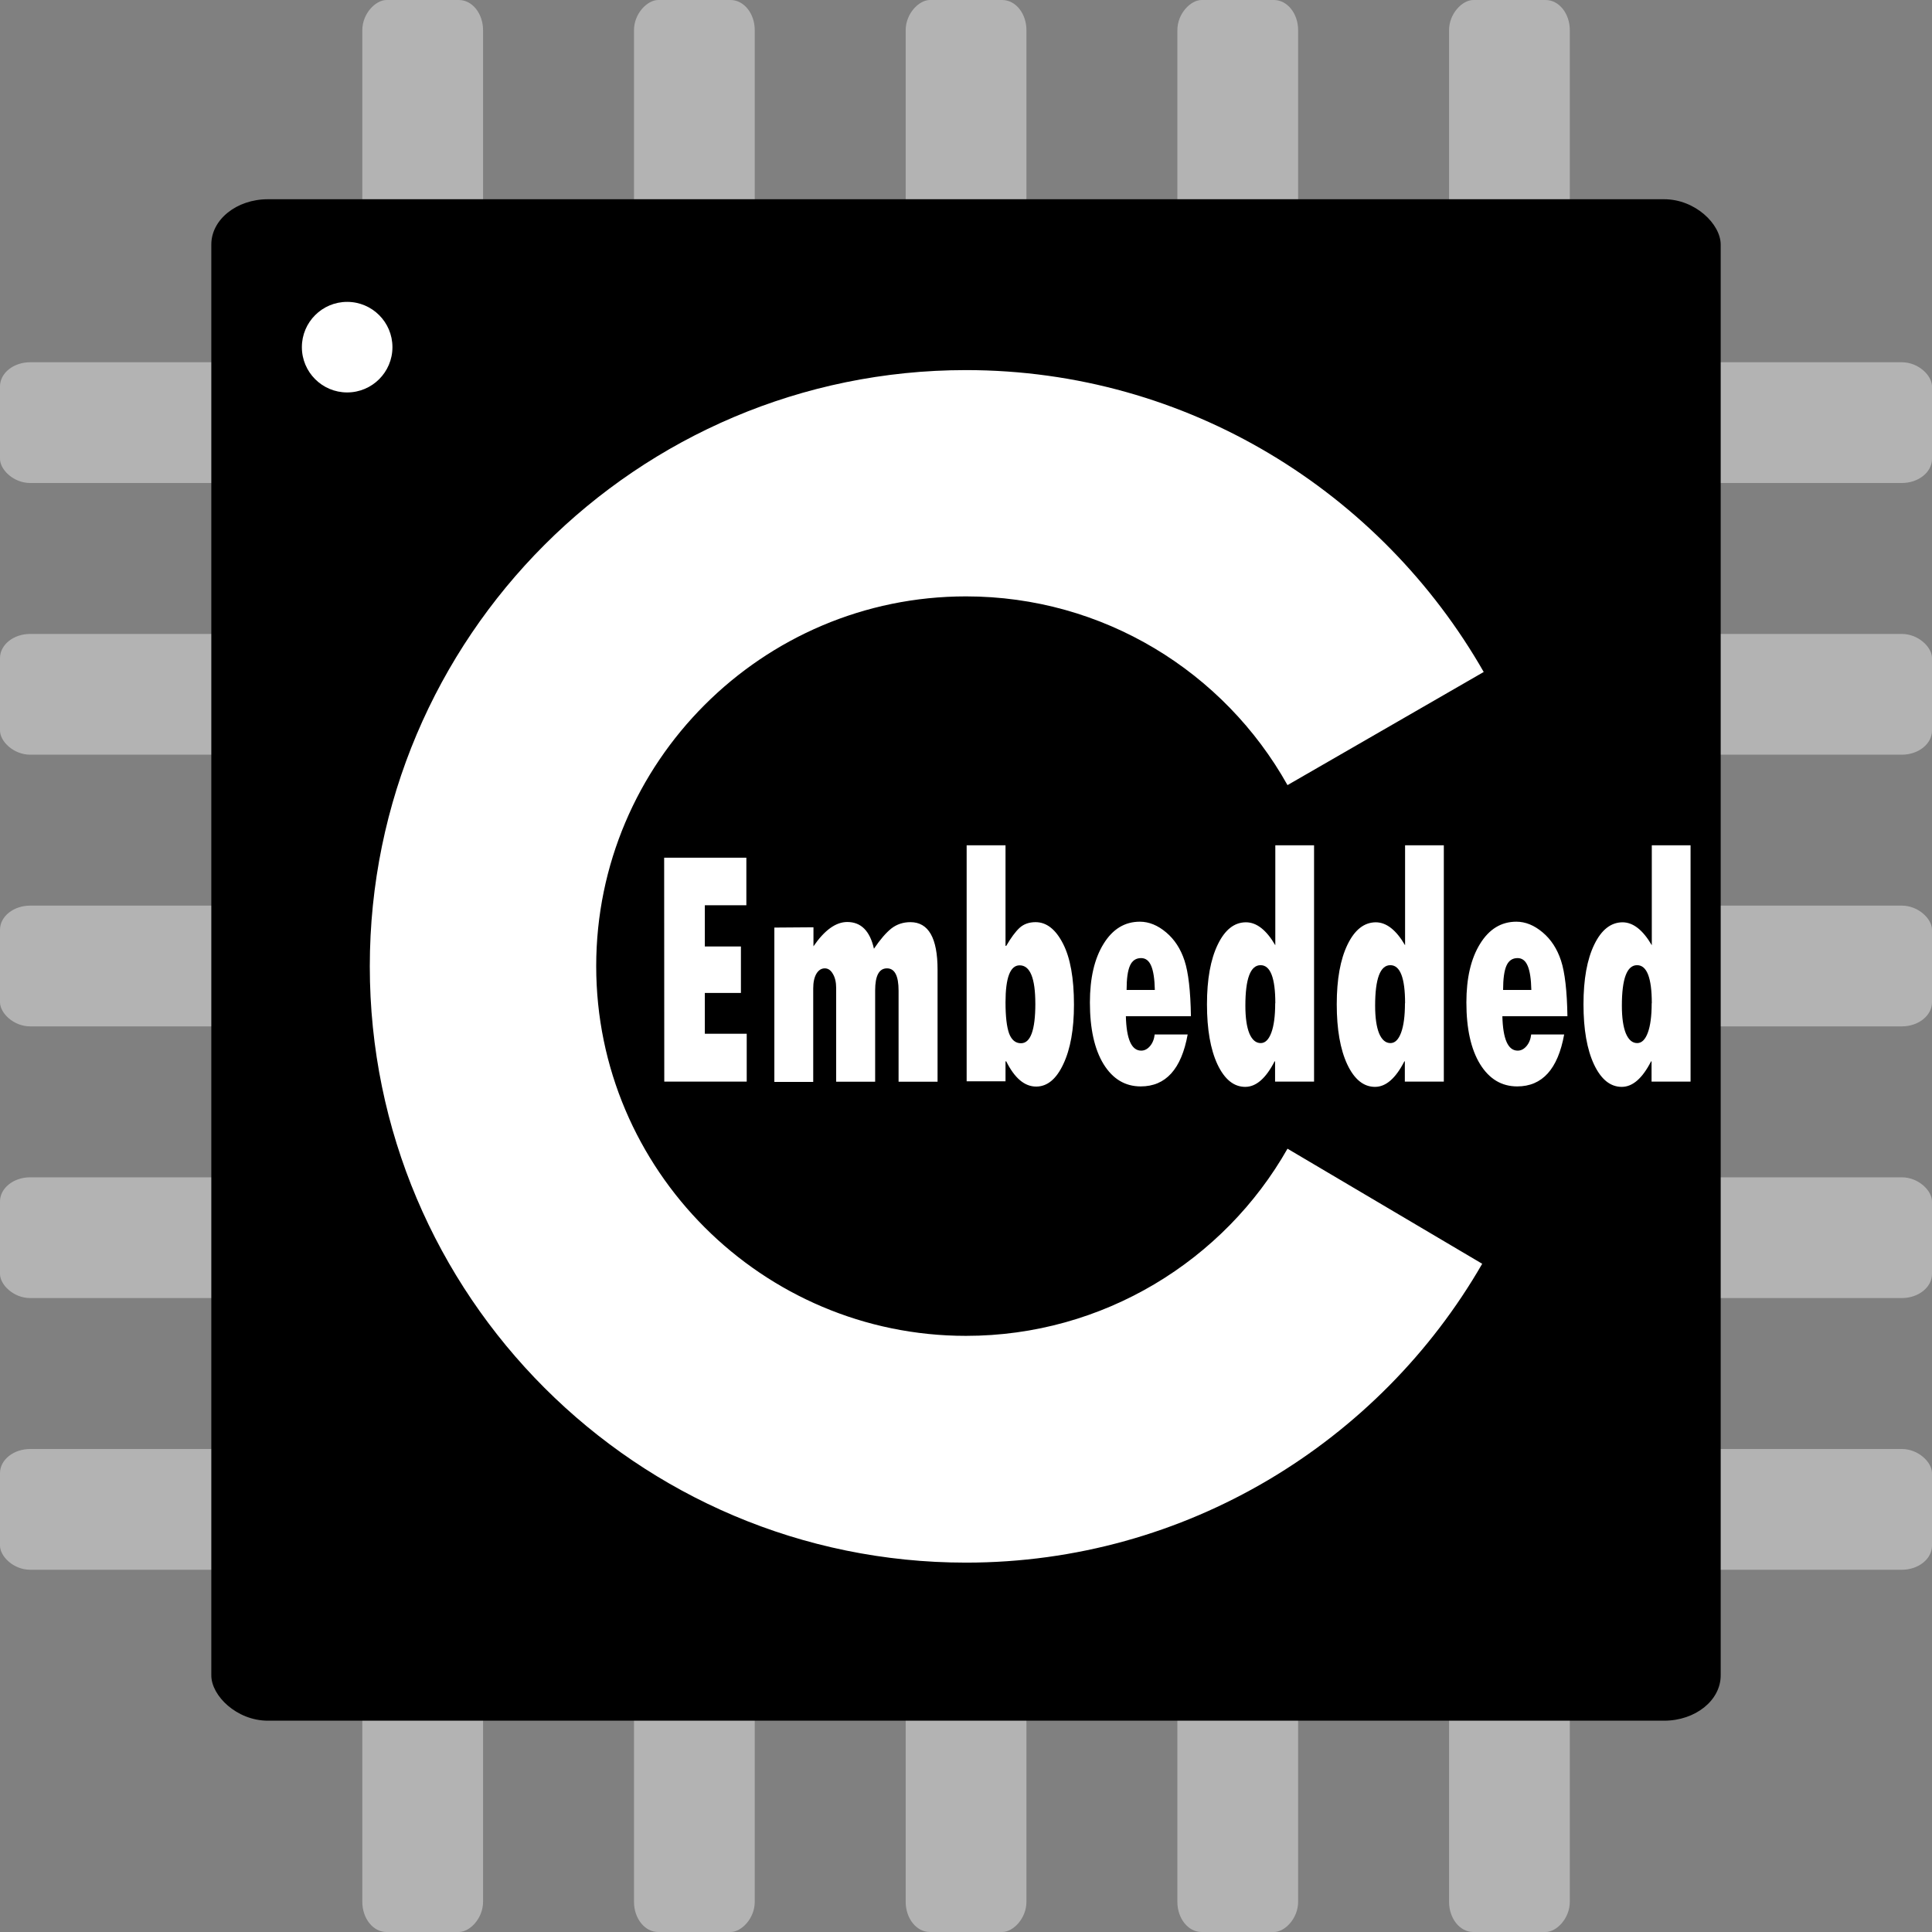 <svg xmlns="http://www.w3.org/2000/svg" viewBox="0 0 128 128"><rect x="0" y="0" width="128" height="128" fill="#808080" stroke="none"/><g transform="matrix(1 0 0 .8 0 27.184)" fill="#b3b3b3"><g transform="translate(112)"><rect y="86.02" width="16" height="10" ry="2"/><rect y="41.02" width="16" height="10" ry="2"/><rect y="18.52" width="16" height="10" ry="2"/><rect y="-3.98" width="16" height="10" ry="2"/><rect y="63.52" width="16" height="10" ry="2"/></g><g transform="matrix(0 1.25 -.8 0 100.82 106.02)"><rect y="86.02" width="16" height="10" ry="2"/><rect y="41.02" width="16" height="10" ry="2"/><rect y="18.52" width="16" height="10" ry="2"/><rect y="-3.98" width="16" height="10" ry="2"/><rect y="63.52" width="16" height="10" ry="2"/></g><rect y="86.02" width="16" height="10" ry="2"/><rect y="41.02" width="16" height="10" ry="2"/><rect y="18.52" width="16" height="10" ry="2"/><rect y="-3.98" width="16" height="10" ry="2"/><rect y="63.52" width="16" height="10" ry="2"/><g transform="matrix(0 1.25 -.8 0 100.82 -33.979)"><rect y="86.02" width="16" height="10" ry="2"/><rect y="41.02" width="16" height="10" ry="2"/><rect y="18.52" width="16" height="10" ry="2"/><rect y="-3.98" width="16" height="10" ry="2"/><rect y="63.52" width="16" height="10" ry="2"/></g><rect x="14" y="-17.48" width="100" height="126" ry="3.75" fill="#000"/><path d="M85.3 61.15c-4.2 9.25-12.2 15.5-21.3 15.5-13.5 0-24.5-13.75-24.5-30.62s11-30.62 24.5-30.62c9.1 0 17.1 6.25 21.3 15.63l13-9.37c-6.8-14.87-19.6-25-34.3-25-21.8 0-39.5 22.13-39.5 49.38S42.2 95.43 64 95.43c14.6 0 27.4-10 34.2-24.75z" fill="#fff"/><g aria-label="Embedded" fill="#fff"><path d="M44.002 37.05h5.446v3.938h-2.751v3.414h2.391v3.85h-2.391v3.377h2.775v3.964H44.01zm9.892 5.764M53.894 42.814v1.575q1.104-2.013 2.24-2.013 1.367 0 1.767 2.213.624-1.15 1.152-1.675.544-.525 1.263-.525 1.8 0 1.8 3.938v9.278h-2.583v-7.54q0-1.85-.768-1.85-.784 0-.784 1.825v7.565h-2.583V47.84q0-.712-.216-1.163-.208-.462-.536-.462-.344 0-.56.45-.208.45-.208 1.213v7.74h-2.575v-12.78zM64.043 36.024h2.575v8.328h.048q.472-1.013.88-1.488.416-.475 1.064-.475 1.087 0 1.815 1.775.728 1.763.728 5.064 0 3.051-.704 4.914-.696 1.863-1.8 1.863-1.15 0-1.983-2.088h-.048v1.65h-2.575zm4.55 13.117q0-3.176-1.039-3.176-.936 0-.936 3.063 0 1.763.24 2.589.248.8.784.8.952 0 .952-3.276zM76.511 51.692h2.175q-.623 4.3-3.11 4.3-1.552 0-2.464-1.85-.903-1.85-.903-5.101 0-3.026.903-4.852.904-1.838 2.407-1.838.904 0 1.744.888.832.875 1.215 2.338.384 1.463.424 4.602h-4.31q.056 2.85 1.015 2.85.328 0 .584-.375t.312-.975zm-1.871-3.69h1.871q-.024-1.35-.24-1.987-.216-.65-.672-.65-.511 0-.735.625t-.224 2.013zM84.493 36.024h2.567v19.569h-2.583v-1.676h-.032Q83.58 56.03 82.5 56.03q-1.135 0-1.84-1.863-.695-1.863-.695-4.976 0-3.101.712-4.94.712-1.85 1.871-1.85 1.056 0 1.944 1.9zm0 13.08q0-3.152-.976-3.152-1.008 0-1.008 3.351 0 1.488.264 2.301.272.8.752.8.448 0 .704-.863.256-.862.256-2.438zM93.09 36.024h2.567v19.569h-2.583v-1.676h-.032q-.864 2.113-1.944 2.113-1.135 0-1.839-1.863-.696-1.863-.696-4.976 0-3.101.712-4.94t1.871-1.85q1.056 0 1.944 1.9zm0 13.08q0-3.152-.976-3.152-1.008 0-1.008 3.351 0 1.488.264 2.301.272.8.752.8.448 0 .704-.863t.256-2.438zM101.455 51.692h2.175q-.623 4.3-3.11 4.3-1.552 0-2.464-1.85-.904-1.85-.904-5.101 0-3.026.904-4.852.904-1.838 2.407-1.838.904 0 1.744.888.832.875 1.215 2.338.384 1.463.424 4.602h-4.31q.056 2.85 1.015 2.85.328 0 .584-.375t.312-.975zm-1.871-3.69h1.871q-.024-1.35-.24-1.987-.216-.65-.672-.65-.512 0-.735.625t-.224 2.013zM109.436 36.024h2.568v19.569h-2.584v-1.676h-.032q-.863 2.113-1.943 2.113-1.136 0-1.84-1.863-.695-1.863-.695-4.976 0-3.101.712-4.94t1.871-1.85q1.056 0 1.943 1.9zm0 13.08q0-3.152-.975-3.152-1.008 0-1.008 3.351 0 1.488.264 2.301.272.8.752.8.448 0 .704-.863.255-.862.255-2.438z"/></g><ellipse cx="23" cy="-5.23" rx="3" ry="3.75" fill="#fff"/></g></svg>